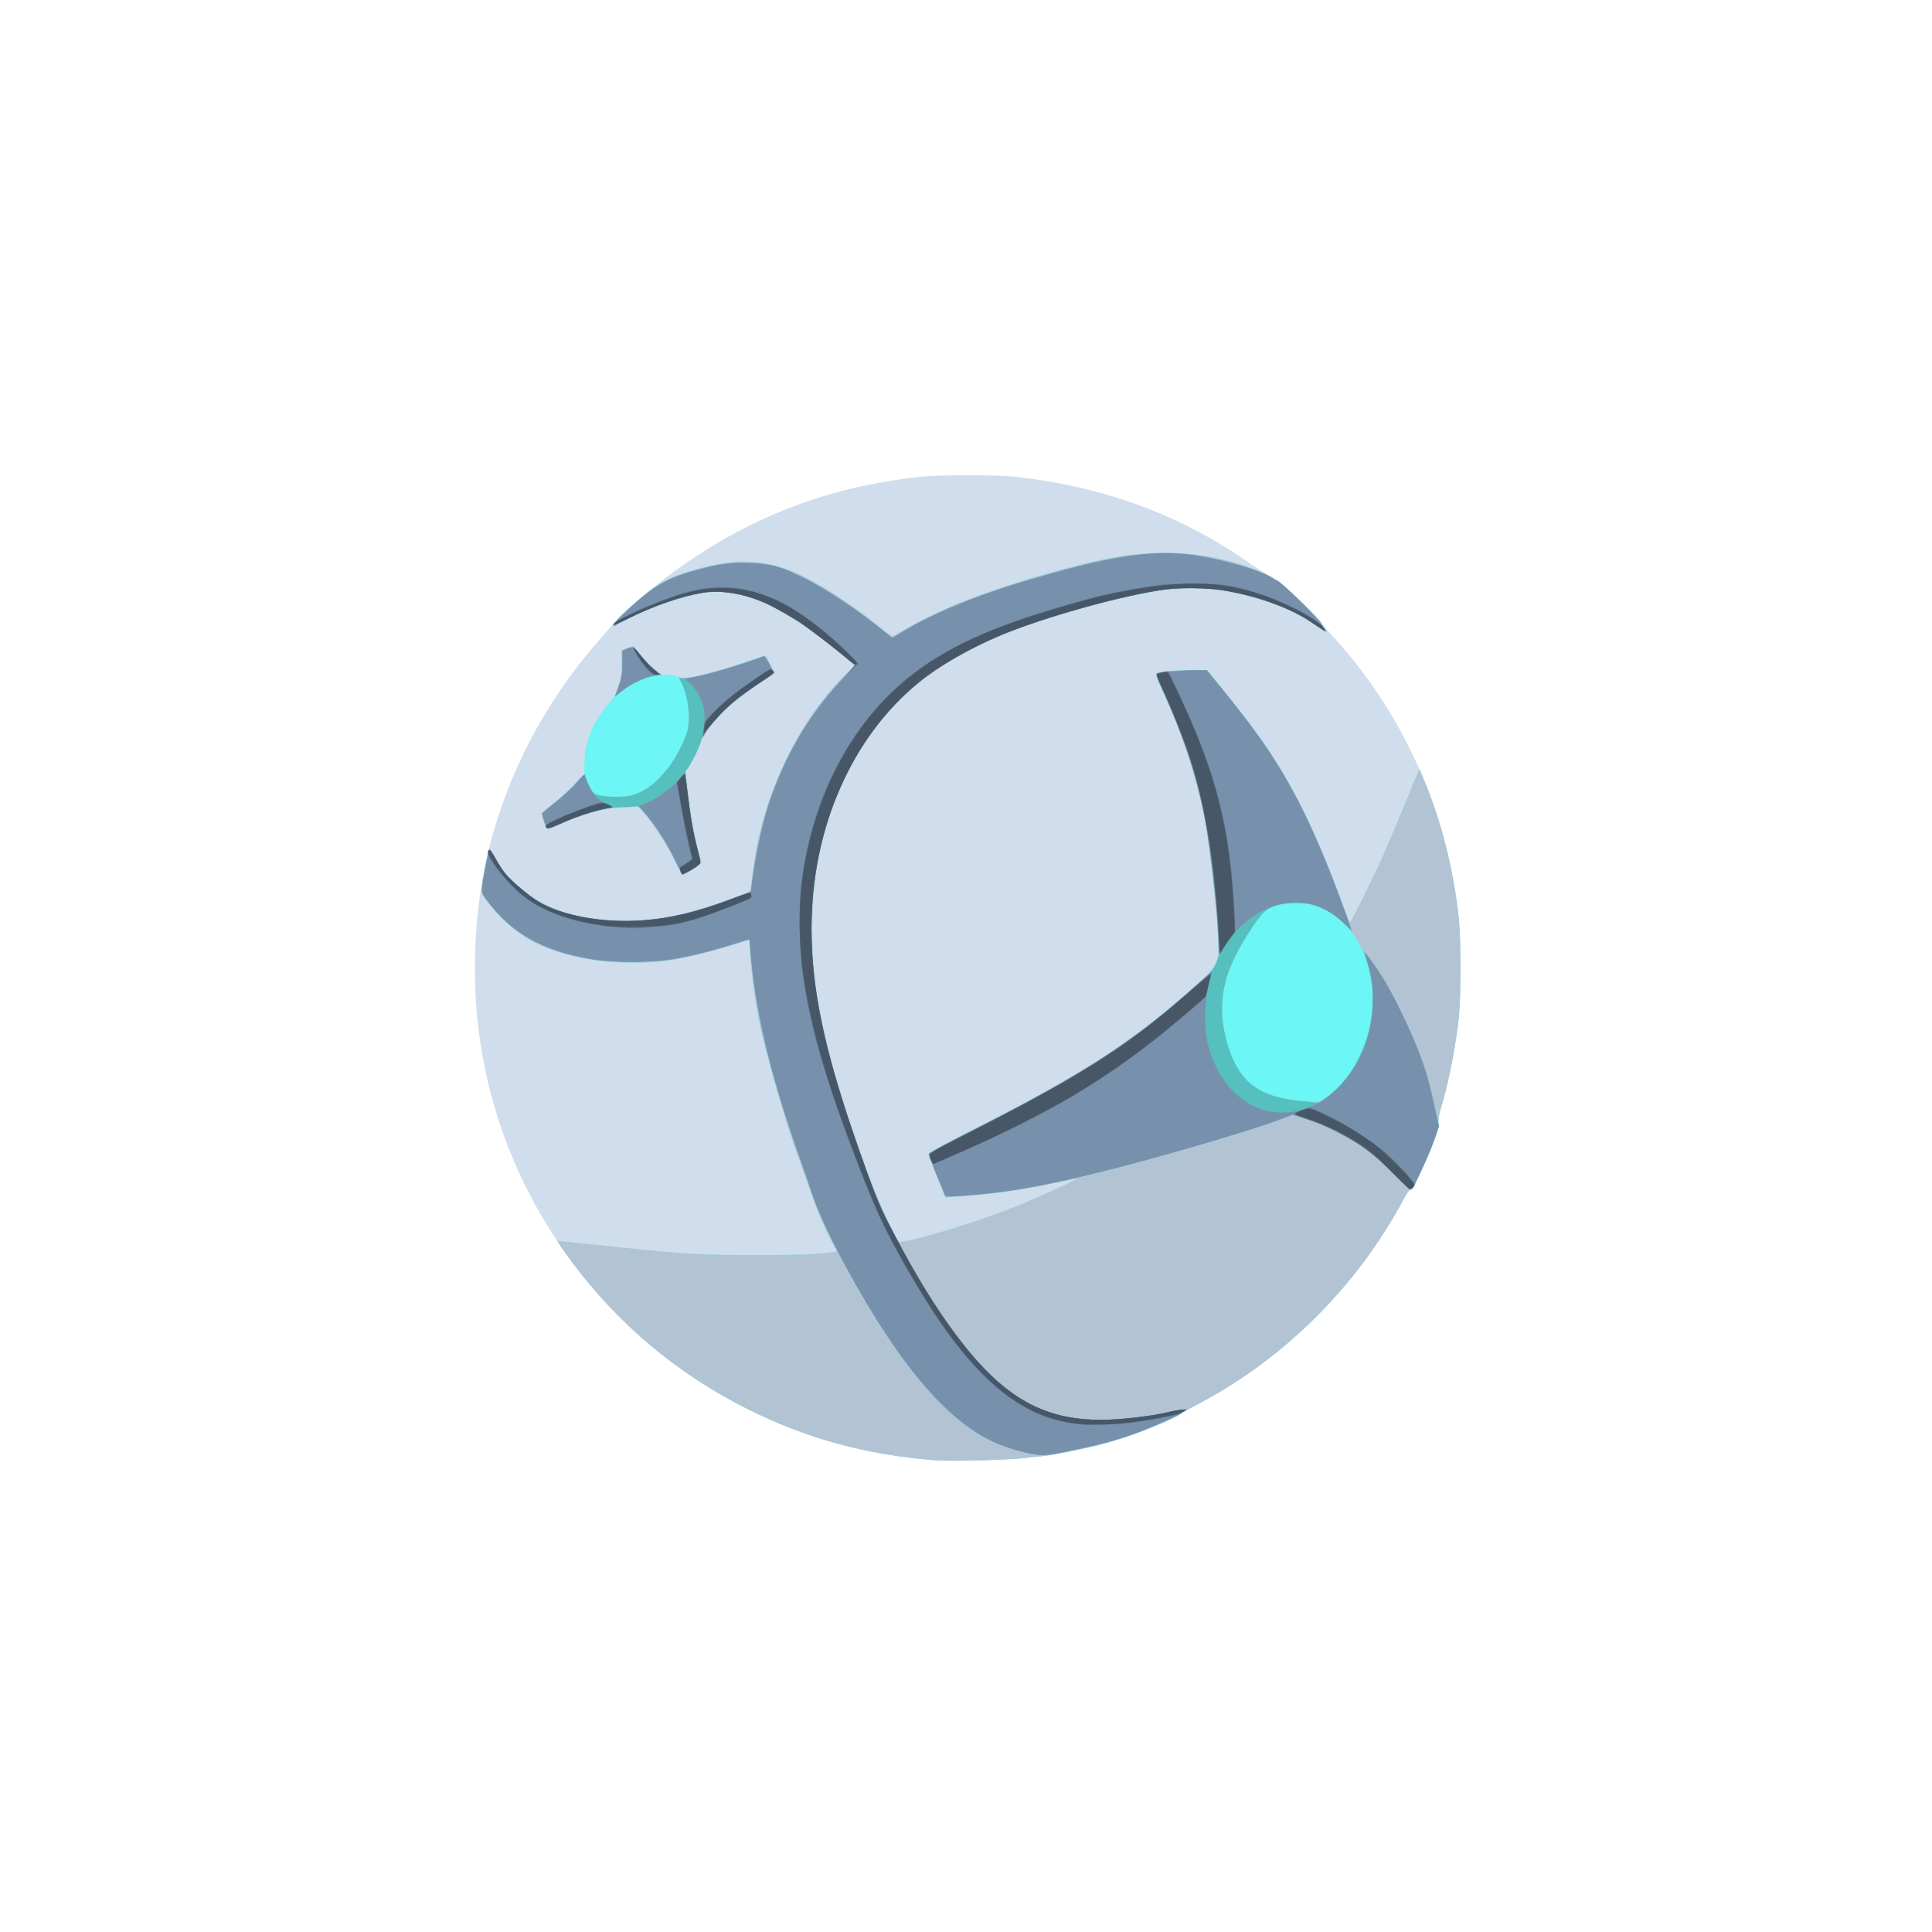 <?xml version="1.0" encoding="UTF-8" standalone="no"?>
<svg
   xmlns:dc="http://purl.org/dc/elements/1.1/"
   xmlns:cc="http://creativecommons.org/ns#"
   xmlns:rdf="http://www.w3.org/1999/02/22-rdf-syntax-ns#"
   xmlns:svg="http://www.w3.org/2000/svg"
   xmlns="http://www.w3.org/2000/svg"
   xmlns:sodipodi="http://sodipodi.sourceforge.net/DTD/sodipodi-0.dtd"
   xmlns:inkscape="http://www.inkscape.org/namespaces/inkscape"
   width="100"
   height="100"
   version="1.1"
   viewBox="0 0 1600 1600"
   id="svg16"
   sodipodi:docname="backlogo.svg"
   inkscape:version="0.92.4 (5da689c313, 2019-01-14)">
  <defs
     id="defs20" />
  <sodipodi:namedview
     pagecolor="#ffffff"
     bordercolor="#666666"
     borderopacity="1"
     objecttolerance="10"
     gridtolerance="10"
     guidetolerance="10"
     inkscape:pageopacity="0"
     inkscape:pageshadow="2"
     inkscape:window-width="1920"
     inkscape:window-height="1057"
     id="namedview18"
     showgrid="false"
     inkscape:zoom="18.88"
     inkscape:cx="49.876932"
     inkscape:cy="45.060738"
     inkscape:window-x="1912"
     inkscape:window-y="-8"
     inkscape:window-maximized="1"
     inkscape:current-layer="svg16" />
  <path
     d="m775.5 1209.384c-57.993-4.389-108.367-18.202-158-43.326-63.698-32.244-116.774-79.326-156.198-138.558-55.411-83.252-77.671-181.33-64.228-283 5.383-40.715 17.25-80.043 35.99-119.281 16.462-34.468 39.418-68.704 65.783-98.11 4.256-4.747 8.845-10.139 10.196-11.98 3.322-4.529 23.868-22.491 39.038-34.129 65.168-49.995 132.847-77.252 213.918-86.155 15.106-1.659 64.133-1.669 79-0.016 70.107 7.794 131.23 29.584 186.5 66.484 6.6 4.406 13.125 8.835 14.5 9.84 2.599 1.901 9.092 5.547 14.825 8.325 3.389 1.642 37.175 34.085 37.175 35.697 0 0.487 4.736 6.118 10.524 12.514 57.55 63.595 92.821 141.847 103.133 228.81 2.497 21.058 2.484 70.032-0.024 90.5-3.021 24.661-8.48 51.306-14.815 72.322-1.275 4.229-1.842 8.146-1.491 10.307 0.755 4.655-4.371 19.326-13.583 38.871-7.738 16.417-8.52 17.743-10.144 17.198-0.605-0.203-3.439 4.034-6.299 9.415-8.097 15.239-20.128 34.074-31.547 49.387-37.172 49.853-81.982 88.397-137.755 118.496-7.425 4.007-14.175 7.862-15 8.566-2.49 2.126-27.96 13.07-40.628 17.457-25.356 8.78-57.759 15.648-87.372 18.517-16.251 1.575-61.934 2.723-73.5 1.848z"
     style="fill:#cfddec"
     id="path2" />
  <path
     d="m775.5 1209.39c-58.333-4.481-108.349-18.198-158-43.332-56.791-28.748-104.739-68.925-142.871-119.717-5.021-6.688-9.982-13.618-11.025-15.402l-1.896-3.243 5.896 0.579c3.243 0.318 20.971 2.171 39.396 4.116 58.173 6.142 73.379 7.049 118.5 7.067 26.526 0.011 45.584-0.443 53.983-1.287 7.141-0.717 13.144-1.465 13.341-1.662 0.197-0.197-1.232-3.204-3.175-6.683-6.112-10.944-13.64-28.712-19.624-46.325-3.177-9.35-6.981-20.15-8.453-24-10.345-27.051-28.117-88.943-33.453-116.5-3.719-19.206-7.116-47.771-7.118-59.857-6.1e-4 -3.874-0.347-5.225-1.251-4.879-13.473 5.151-45.035 13.674-59.75 16.135-29.644 4.959-63.188 3.515-90.5-3.896-27.961-7.587-46.109-19.358-63.985-41.503-8.205-10.164-7.967-8.674-4.427-27.714 1.716-9.232 3.461-17.405 3.876-18.162 0.517-0.942 2.111 1.111 5.047 6.5 6.496 11.923 10.553 16.848 21.416 25.996 19.482 16.408 40.177 23.893 72.572 26.249 34.122 2.482 64.497-3.177 108.5-20.212 8.681-3.361 9.01-3.602 9.27-6.821 0.148-1.835 1.213-10.086 2.366-18.336 8.571-61.328 39.187-123.581 78.995-160.625l4.969-4.624-10.8-8.944c-49.052-40.625-82.108-55.582-113.583-51.393-8.902 1.185-26.966 6.127-39.182 10.72-9.217 3.466-31.55 14.119-33.79 16.119-0.966 0.862-2.022 1.301-2.347 0.976-1.364-1.364 3.69-7.289 14.039-16.458 21.207-18.787 29.237-23.51 50.683-29.813 43.457-12.771 69.842-9.353 109.138 14.14 11.667 6.975 31.563 20.744 40.242 27.85 2.75 2.251 7.626 6.081 10.835 8.51 5.364 4.06 6.01 4.303 8 3.015 9.513-6.158 33.031-18.195 47.918-24.526 29.053-12.356 81.231-28.608 118.747-36.985 46.707-10.43 87.502-8.657 126.972 5.518 17.779 6.385 25.103 11.25 42.708 28.367 8.398 8.166 15.868 16.041 16.6 17.5 0.732 1.459 2.205 3.986 3.275 5.615 2.254 3.433 2.292 3.451-8.967-4.215-19.742-13.441-47.503-23.666-77.088-28.392-10.374-1.657-39.753-1.644-50 0.023-38.566 6.274-95.533 22.265-130.934 36.754-60.654 24.824-101.004 60.317-127.336 112.009-21.152 41.522-30.536 81.604-30.638 130.861-0.063 30.496 2.326 51.685 9.53 84.5 10.598 48.281 38.64 130.49 55.905 163.893 6.19 11.975 6.217 12.009 9.341 11.437 21.01-3.847 64.462-17.303 93.133-28.84 18.124-7.293 51.733-22.59 51.076-23.247-0.194-0.194-7.728 1.232-16.741 3.171-28.468 6.122-53.538 9.672-80.558 11.406l-11.224 0.72-7.035-17.02c-3.869-9.361-7.031-17.8-7.026-18.754 6e-3 -1.273 8.979-6.245 33.758-18.705 94.761-47.651 136.309-74.75 193.157-125.984 10.594-9.548 13.1-14.503 13.079-25.855-0.04-21.041-6.788-84.183-11.565-108.221-7.274-36.604-18.884-71.359-36.173-108.283-2.768-5.913-4.218-10.143-3.664-10.692 1.713-1.698 13.873-3.009 27.975-3.017l14.058-8e-3 10.027 12.25c31.351 38.302 45.171 58.104 61.717 88.428 12.947 23.729 29.536 62.062 42.224 97.572 2.113 5.912 4.108 10.75 4.433 10.75 0.875 0 18.836-36.2 26.544-53.5 6.433-14.437 20.536-48.047 27.397-65.289 1.814-4.559 3.428-8.159 3.587-7.999 0.159 0.159 2.316 5.239 4.793 11.289 13.39 32.699 22.801 69.906 27.318 107.999 2.497 21.058 2.484 70.032-0.024 90.5-3.019 24.64-8.48 51.305-14.802 72.279-1.181 3.918-1.852 8.349-1.591 10.5 0.538 4.428-3.463 16.163-11.749 34.456-7.947 17.546-10.014 21.295-11.594 21.04-0.854-0.138-3.296 3.44-6.272 9.19-6.896 13.323-20.604 34.976-31.042 49.036-37.423 50.405-85.978 92.101-139.583 119.865-7.425 3.846-13.725 7.301-14 7.679-2.61 3.588-40.918 18.551-62.657 24.473-12.111 3.3-45.85 10.228-50.343 10.339-1.925 0.047-9.575 0.805-17 1.684-12.802 1.515-59.971 2.736-71.5 1.85zm-216.866-497.098c-10.194-20.304-28.163-45.429-31.748-44.39-0.762 0.221-5.886 0.514-11.386 0.651-15.176 0.378-36.672 6.448-54.243 15.318-3.385 1.709-6.829 2.847-7.654 2.531-0.825-0.317-2.264-2.899-3.197-5.738s-1.886-5.676-2.116-6.304c-0.231-0.627 3.917-4.414 9.216-8.415 5.3-4.001 13.429-11.339 18.065-16.308l8.429-9.033v-8.488c0-17.581 7.228-35.142 20.573-49.985 3.35-3.726 5.101-7.029 7.459-14.064 2.728-8.142 3.058-10.361 2.888-19.381l-0.193-10.186 9.508-3.552 3.133 3.684c14.048 16.52 18.924 20.367 25.815 20.367 2.685 0 6.398 0.633 8.251 1.408 5.648 2.36 22.834-1.136 49.826-10.135 12.518-4.173 22.868-7.404 23-7.18 0.132 0.224 1.846 3.557 3.807 7.407l3.567 7-15.567 10.476c-8.923 6.005-19.13 13.893-23.916 18.484-9.35 8.967-18.15 19.549-18.15 21.825 0 0.826-0.59 1.728-1.311 2.004-0.721 0.277-1.897 2.462-2.614 4.857-1.502 5.019-6.14 14.483-9.832 20.061l-2.543 3.843 1.749 15.225c2.245 19.54 5.819 39.811 9.031 51.225l2.533 9-2.954 2.5c-1.625 1.375-5.215 3.756-7.979 5.292l-5.025 2.792z"
     style="fill:#6cf6f5"
     id="path4" />
  <path
     style="fill:#b2c3d4;stroke-width:0.062"
     d="M 59.893 28.617 C 58.887 28.646 57.845 28.785 56.75 29.029 C 54.405 29.553 51.144 30.568 49.328 31.34 C 48.398 31.736 46.929 32.488 46.334 32.873 C 46.21 32.954 46.169 32.939 45.834 32.686 C 45.633 32.534 45.328 32.293 45.156 32.152 C 44.614 31.708 43.37 30.848 42.641 30.412 C 40.185 28.944 38.536 28.731 35.82 29.529 C 34.48 29.923 33.978 30.218 32.652 31.393 C 32.005 31.966 31.69 32.335 31.775 32.42 C 31.796 32.44 31.862 32.413 31.922 32.359 C 32.062 32.234 33.457 31.568 34.033 31.352 C 34.797 31.064 35.926 30.756 36.482 30.682 C 38.45 30.42 40.516 31.355 43.582 33.895 L 44.256 34.453 L 43.945 34.742 C 41.457 37.057 39.544 40.948 39.008 44.781 C 38.936 45.297 38.871 45.813 38.861 45.928 C 38.845 46.129 38.824 46.143 38.281 46.354 C 35.531 47.418 33.633 47.772 31.5 47.617 C 29.475 47.47 28.182 47.002 26.965 45.977 C 26.286 45.405 26.031 45.097 25.625 44.352 C 25.441 44.015 25.343 43.886 25.311 43.945 C 25.285 43.993 25.176 44.503 25.068 45.08 C 24.847 46.27 24.831 46.177 25.344 46.812 C 26.461 48.197 27.596 48.932 29.344 49.406 C 31.051 49.869 33.147 49.96 35 49.65 C 35.92 49.497 37.892 48.963 38.734 48.641 C 38.791 48.619 38.812 48.705 38.812 48.947 C 38.813 49.703 39.025 51.487 39.258 52.688 C 39.591 54.41 40.701 58.278 41.348 59.969 C 41.44 60.209 41.678 60.884 41.877 61.469 C 42.251 62.57 42.721 63.679 43.104 64.363 C 43.225 64.581 43.313 64.769 43.301 64.781 C 43.288 64.794 42.913 64.84 42.467 64.885 C 41.942 64.937 40.752 64.967 39.094 64.967 C 36.274 64.966 35.323 64.907 31.688 64.523 C 30.536 64.402 29.427 64.287 29.225 64.268 L 28.857 64.23 L 28.975 64.434 C 29.04 64.545 29.35 64.979 29.664 65.396 C 32.047 68.571 35.044 71.082 38.594 72.879 C 41.697 74.45 44.823 75.306 48.469 75.586 C 49.189 75.641 52.137 75.565 52.938 75.471 C 53.402 75.416 53.88 75.368 54 75.365 C 54.281 75.358 56.39 74.927 57.146 74.721 C 58.505 74.351 60.899 73.414 61.062 73.189 C 61.08 73.166 61.473 72.951 61.938 72.711 C 65.288 70.976 68.323 68.369 70.662 65.219 C 71.315 64.34 72.171 62.987 72.602 62.154 C 72.788 61.795 72.941 61.571 72.994 61.58 C 73.093 61.596 73.222 61.36 73.719 60.264 C 74.237 59.12 74.487 58.388 74.453 58.111 C 74.437 57.977 74.479 57.7 74.553 57.455 C 74.948 56.144 75.288 54.478 75.477 52.938 C 75.633 51.658 75.635 48.597 75.479 47.281 C 75.196 44.9 74.608 42.575 73.771 40.531 C 73.617 40.153 73.481 39.836 73.471 39.826 C 73.461 39.816 73.361 40.041 73.248 40.326 C 72.819 41.404 71.937 43.504 71.535 44.406 C 71.053 45.487 69.932 47.75 69.877 47.75 C 69.857 47.75 69.732 47.448 69.6 47.078 C 68.807 44.859 67.77 42.464 66.961 40.98 C 65.927 39.085 65.063 37.847 63.104 35.453 L 62.477 34.688 L 61.598 34.688 C 60.716 34.688 59.957 34.771 59.85 34.877 C 59.815 34.911 59.905 35.175 60.078 35.545 C 61.159 37.853 61.883 40.025 62.338 42.312 C 62.636 43.815 63.06 47.761 63.062 49.076 C 63.064 49.786 62.906 50.095 62.244 50.691 C 58.691 53.894 56.094 55.588 50.172 58.566 C 48.623 59.345 48.063 59.657 48.062 59.736 C 48.062 59.796 48.26 60.323 48.502 60.908 L 48.941 61.971 L 49.643 61.926 C 51.331 61.817 52.898 61.596 54.678 61.213 C 55.241 61.092 55.711 61.003 55.723 61.016 C 55.764 61.057 53.664 62.013 52.531 62.469 C 50.739 63.19 48.024 64.031 46.711 64.271 C 46.516 64.307 46.514 64.305 46.127 63.557 C 45.048 61.469 43.295 56.33 42.633 53.312 C 42.183 51.262 42.033 49.937 42.037 48.031 C 42.043 44.953 42.629 42.447 43.951 39.852 C 45.597 36.621 48.119 34.403 51.91 32.852 C 54.123 31.946 57.683 30.947 60.094 30.555 C 60.734 30.45 62.57 30.449 63.219 30.553 C 65.068 30.848 66.803 31.488 68.037 32.328 C 68.741 32.807 68.739 32.806 68.598 32.592 C 68.531 32.49 68.438 32.331 68.393 32.24 C 68.347 32.149 67.88 31.657 67.355 31.146 C 66.255 30.077 65.797 29.772 64.686 29.373 C 63.144 28.819 61.569 28.568 59.893 28.617 z M 32.764 33.434 L 32.17 33.656 L 32.182 34.283 C 32.193 34.886 32.104 35.334 31.842 35.963 C 31.81 36.039 31.944 35.966 32.217 35.76 C 32.825 35.299 33.676 34.938 34.148 34.938 C 34.24 34.938 34.209 34.894 34.025 34.76 C 33.797 34.593 33.419 34.203 32.961 33.664 L 32.764 33.434 z M 39.641 33.943 C 39.632 33.929 38.985 34.132 38.203 34.393 C 36.842 34.846 35.438 35.17 35.209 35.082 C 35.152 35.06 35.174 35.149 35.275 35.352 C 35.627 36.055 35.758 37.19 35.566 37.875 C 35.425 38.383 34.957 39.273 34.58 39.75 C 33.918 40.589 33.326 41.02 32.617 41.184 C 32.253 41.267 31.352 41.257 31 41.166 C 30.755 41.102 30.697 41.053 30.549 40.781 C 30.455 40.609 30.36 40.377 30.338 40.266 C 30.316 40.154 30.283 40.062 30.264 40.062 C 30.244 40.062 29.994 40.312 29.711 40.615 C 29.428 40.919 28.925 41.371 28.594 41.621 C 28.263 41.871 28.003 42.107 28.018 42.146 C 28.032 42.186 28.092 42.364 28.15 42.541 C 28.209 42.718 28.298 42.881 28.35 42.9 C 28.401 42.92 28.617 42.849 28.828 42.742 C 29.926 42.188 31.27 41.809 32.219 41.785 C 32.562 41.777 32.882 41.758 32.93 41.744 C 33.154 41.679 34.277 43.249 34.914 44.518 L 35.316 45.318 L 35.631 45.143 C 35.804 45.047 36.027 44.898 36.129 44.812 L 36.312 44.656 L 36.154 44.094 C 35.954 43.38 35.73 42.114 35.59 40.893 L 35.48 39.941 L 35.641 39.701 C 35.871 39.353 36.16 38.761 36.254 38.447 C 36.299 38.298 36.373 38.16 36.418 38.143 C 36.463 38.125 36.5 38.069 36.5 38.018 C 36.5 37.875 37.05 37.215 37.635 36.654 C 37.934 36.367 38.571 35.873 39.129 35.498 L 40.102 34.844 L 39.879 34.406 C 39.756 34.166 39.649 33.957 39.641 33.943 z M 66.982 46.754 C 67.319 46.748 67.66 46.767 67.875 46.816 C 68.81 47.029 69.859 47.89 70.354 48.846 C 71.268 50.613 71.289 52.743 70.408 54.605 C 69.962 55.55 69.416 56.233 68.664 56.791 C 68.262 57.09 68.276 57.087 67.295 56.992 C 66.227 56.889 65.332 56.585 64.77 56.133 C 64.08 55.579 63.576 54.551 63.346 53.227 C 63.048 51.515 63.441 50.085 64.75 48.104 C 65.343 47.205 65.553 47.015 66.121 46.85 C 66.315 46.793 66.646 46.76 66.982 46.754 z "
     transform="scale(16)"
     id="path6" />
  <path
     style="fill:#56c0bf;stroke-width:0.062"
     d="M 60.66 28.637 C 58.843 28.579 56.743 28.983 53.156 30.045 C 50.574 30.81 48.192 31.789 46.76 32.678 C 46.474 32.855 46.216 33 46.188 33 C 46.159 33 46.015 32.897 45.865 32.771 C 44.603 31.713 42.808 30.507 41.594 29.902 C 40.44 29.328 39.926 29.186 38.85 29.141 C 37.886 29.1 37.273 29.178 36.156 29.477 C 34.572 29.901 33.913 30.27 32.59 31.479 C 31.976 32.039 31.611 32.446 31.791 32.367 C 31.82 32.354 32.167 32.183 32.562 31.988 C 33.858 31.35 35.272 30.861 36.34 30.682 C 37.305 30.519 38.513 30.72 39.656 31.232 C 40.152 31.455 41.204 32.06 41.625 32.365 C 42.311 32.863 43.164 33.52 43.656 33.93 C 43.966 34.187 44.229 34.406 44.242 34.416 C 44.255 34.426 44.047 34.666 43.779 34.951 C 42.005 36.837 40.9 38.621 39.969 41.098 C 39.534 42.255 39.114 44.122 38.904 45.844 L 38.867 46.156 L 38.072 46.457 C 36.103 47.2 34.811 47.52 33.303 47.639 C 31.262 47.799 29.099 47.41 27.848 46.656 C 27.389 46.38 26.522 45.655 26.188 45.266 C 26.047 45.103 25.813 44.749 25.666 44.479 C 25.519 44.208 25.372 43.992 25.34 43.998 C 25.284 44.009 25.04 45.239 24.961 45.906 C 24.926 46.203 24.939 46.238 25.201 46.594 C 26.45 48.286 28.032 49.186 30.539 49.633 C 31.705 49.841 33.734 49.841 34.906 49.633 C 35.868 49.462 36.859 49.214 37.947 48.873 C 38.382 48.737 38.752 48.625 38.77 48.625 C 38.787 48.625 38.82 48.871 38.842 49.172 C 39.061 52.188 39.847 55.535 41.32 59.719 C 41.599 60.509 41.95 61.522 42.102 61.969 C 42.521 63.208 43.564 65.283 44.865 67.469 C 47.283 71.53 49.52 73.897 51.781 74.783 C 52.436 75.04 53.236 75.251 53.746 75.305 C 54.086 75.34 54.347 75.309 55.281 75.117 C 57.554 74.651 58.675 74.298 60.469 73.484 C 60.778 73.344 61.045 73.209 61.062 73.186 C 61.08 73.162 61.178 73.098 61.281 73.043 L 61.469 72.943 L 61.156 72.971 C 60.984 72.986 60.675 73.04 60.469 73.092 C 59.756 73.269 58.34 73.449 57.375 73.482 C 54.106 73.596 51.96 72.404 49.486 69.1 C 48.451 67.717 47.45 66.095 46.359 64.031 C 45.553 62.507 45.122 61.458 44.205 58.781 C 42.628 54.177 41.998 51.113 42 48.062 C 42.003 42.886 44.055 38.184 47.562 35.311 C 48.568 34.487 50.198 33.549 51.781 32.885 C 54.065 31.927 58.277 30.759 60.373 30.502 C 61.145 30.407 62.418 30.422 63.18 30.535 C 64.875 30.787 66.694 31.417 67.746 32.117 C 67.933 32.241 68.158 32.392 68.246 32.451 C 68.334 32.51 68.461 32.592 68.529 32.633 C 68.649 32.705 68.651 32.703 68.545 32.557 C 68.485 32.474 68.417 32.364 68.395 32.312 C 68.278 32.049 66.263 30.069 66.107 30.064 C 66.081 30.064 65.954 29.992 65.824 29.906 C 65.155 29.463 62.926 28.847 61.424 28.689 C 61.172 28.663 60.92 28.645 60.66 28.637 z M 32.742 33.504 C 32.686 33.502 32.545 33.539 32.43 33.588 L 32.219 33.678 L 32.213 34.354 C 32.208 34.941 32.183 35.099 32.021 35.541 L 31.834 36.049 L 32.238 35.744 C 32.733 35.369 33.184 35.151 33.752 35.012 L 34.186 34.906 L 33.852 34.646 C 33.668 34.504 33.365 34.19 33.18 33.947 C 32.994 33.705 32.798 33.506 32.742 33.504 z M 39.502 33.975 C 39.45 33.997 38.886 34.192 38.25 34.41 C 37.06 34.818 35.598 35.161 35.301 35.102 L 35.133 35.066 L 35.279 35.361 C 35.626 36.056 35.756 37.194 35.566 37.875 C 35.425 38.383 34.957 39.273 34.58 39.75 C 33.918 40.589 33.326 41.02 32.617 41.184 C 32.253 41.267 31.352 41.257 31 41.166 C 30.755 41.102 30.697 41.053 30.549 40.781 C 30.455 40.609 30.36 40.377 30.338 40.264 C 30.316 40.15 30.277 40.066 30.252 40.076 C 30.227 40.086 30.033 40.294 29.824 40.537 C 29.615 40.78 29.134 41.225 28.754 41.527 C 28.374 41.83 28.062 42.088 28.062 42.102 C 28.062 42.115 28.109 42.294 28.166 42.5 C 28.287 42.933 28.345 42.955 28.799 42.727 C 29.903 42.172 31.235 41.8 32.188 41.781 C 32.548 41.774 32.89 41.749 32.945 41.725 C 33.021 41.692 33.164 41.826 33.518 42.262 C 34.109 42.99 34.567 43.722 34.969 44.578 C 35.141 44.944 35.307 45.244 35.34 45.246 C 35.372 45.248 35.59 45.137 35.824 44.998 C 36.11 44.828 36.25 44.706 36.25 44.627 C 36.25 44.562 36.18 44.246 36.094 43.926 C 35.895 43.188 35.719 42.175 35.574 40.932 L 35.461 39.957 L 35.609 39.744 C 35.829 39.43 36.162 38.758 36.256 38.438 C 36.301 38.283 36.352 38.142 36.371 38.125 C 36.39 38.108 36.448 38.018 36.5 37.926 C 36.702 37.563 37.584 36.616 38.076 36.232 C 38.361 36.01 38.917 35.611 39.312 35.348 C 39.708 35.084 40.03 34.848 40.029 34.824 C 40.028 34.8 39.931 34.59 39.812 34.357 C 39.653 34.043 39.573 33.945 39.502 33.975 z M 61.906 34.691 C 61.174 34.69 59.932 34.793 59.863 34.861 C 59.833 34.891 59.973 35.272 60.178 35.723 C 61.591 38.837 62.261 41.153 62.656 44.281 C 62.9 46.21 62.998 47.215 63.055 48.363 L 63.109 49.447 L 62.945 49.836 C 62.804 50.171 62.689 50.309 62.125 50.816 C 58.671 53.925 56.284 55.481 50.262 58.547 C 49.082 59.148 48.103 59.672 48.088 59.713 C 48.072 59.753 48.232 60.207 48.443 60.721 C 48.655 61.235 48.852 61.722 48.883 61.803 C 48.938 61.948 48.948 61.951 49.58 61.91 C 51.902 61.759 53.752 61.448 56.844 60.691 C 59.79 59.97 64.934 58.464 66.336 57.912 L 66.889 57.693 L 67.398 57.854 C 68.255 58.124 68.81 58.366 69.627 58.82 C 70.673 59.403 71.123 59.75 72.117 60.744 C 72.971 61.597 73.058 61.648 73.191 61.371 C 73.707 60.306 74.048 59.526 74.24 58.979 L 74.479 58.301 L 74.273 57.365 C 73.95 55.895 73.774 55.294 73.373 54.279 C 72.91 53.107 72.081 51.419 71.568 50.6 C 71.217 50.039 70.65 49.25 70.598 49.25 C 70.586 49.25 70.655 49.496 70.752 49.797 C 70.951 50.415 71.062 51.124 71.061 51.738 C 71.054 53.789 70.006 55.922 68.52 56.902 L 68.258 57.074 L 67.49 57.004 C 65.488 56.821 64.535 56.28 63.875 54.949 C 63.526 54.245 63.25 53.083 63.25 52.318 C 63.25 50.912 63.665 49.745 64.75 48.104 C 65.343 47.205 65.553 47.015 66.121 46.85 C 66.508 46.737 67.445 46.718 67.875 46.816 C 68.418 46.94 69.069 47.318 69.539 47.781 L 69.984 48.219 L 69.707 47.438 C 68.905 45.18 68.031 43.097 67.254 41.59 C 66.162 39.474 65.234 38.094 63.312 35.73 L 62.469 34.691 L 61.906 34.691 z "
     transform="scale(16)"
     id="path8" />
  <path
     style="fill:#7791ad;stroke-width:0.062"
     d="M 60.66 28.637 C 58.843 28.579 56.743 28.983 53.156 30.045 C 50.574 30.81 48.192 31.789 46.76 32.678 C 46.474 32.855 46.216 33 46.188 33 C 46.159 33 46.015 32.897 45.865 32.771 C 44.603 31.713 42.808 30.507 41.594 29.902 C 40.44 29.328 39.926 29.186 38.85 29.141 C 37.886 29.1 37.273 29.178 36.156 29.477 C 34.572 29.901 33.913 30.27 32.59 31.479 C 31.976 32.039 31.611 32.446 31.791 32.367 C 31.82 32.354 32.167 32.183 32.562 31.988 C 33.858 31.35 35.272 30.861 36.34 30.682 C 37.305 30.519 38.513 30.72 39.656 31.232 C 40.152 31.455 41.204 32.06 41.625 32.365 C 42.311 32.863 43.164 33.52 43.656 33.93 C 43.966 34.187 44.229 34.406 44.242 34.416 C 44.255 34.426 44.047 34.666 43.779 34.951 C 42.005 36.837 40.9 38.621 39.969 41.098 C 39.534 42.255 39.114 44.122 38.904 45.844 L 38.867 46.156 L 38.072 46.457 C 36.103 47.2 34.811 47.52 33.303 47.639 C 31.262 47.799 29.099 47.41 27.848 46.656 C 27.389 46.38 26.522 45.655 26.188 45.266 C 26.047 45.103 25.813 44.749 25.666 44.479 C 25.519 44.208 25.372 43.992 25.34 43.998 C 25.284 44.009 25.04 45.239 24.961 45.906 C 24.926 46.203 24.939 46.238 25.201 46.594 C 26.45 48.286 28.032 49.186 30.539 49.633 C 31.705 49.841 33.734 49.841 34.906 49.633 C 35.868 49.462 36.859 49.214 37.947 48.873 C 38.382 48.737 38.752 48.625 38.77 48.625 C 38.787 48.625 38.82 48.871 38.842 49.172 C 39.061 52.188 39.847 55.535 41.32 59.719 C 41.599 60.509 41.95 61.522 42.102 61.969 C 42.521 63.208 43.564 65.283 44.865 67.469 C 47.283 71.53 49.52 73.897 51.781 74.783 C 52.436 75.04 53.236 75.251 53.746 75.305 C 54.086 75.34 54.347 75.309 55.281 75.117 C 57.554 74.651 58.675 74.298 60.469 73.484 C 60.778 73.344 61.045 73.209 61.062 73.186 C 61.08 73.162 61.178 73.098 61.281 73.043 L 61.469 72.943 L 61.156 72.971 C 60.984 72.986 60.675 73.04 60.469 73.092 C 59.756 73.269 58.34 73.449 57.375 73.482 C 54.106 73.596 51.96 72.404 49.486 69.1 C 48.451 67.717 47.45 66.095 46.359 64.031 C 45.553 62.507 45.122 61.458 44.205 58.781 C 42.628 54.177 41.998 51.113 42 48.062 C 42.003 42.886 44.055 38.184 47.562 35.311 C 48.568 34.487 50.198 33.549 51.781 32.885 C 54.065 31.927 58.277 30.759 60.373 30.502 C 61.145 30.407 62.418 30.422 63.18 30.535 C 64.875 30.787 66.694 31.417 67.746 32.117 C 67.933 32.241 68.158 32.392 68.246 32.451 C 68.334 32.51 68.461 32.592 68.529 32.633 C 68.649 32.705 68.651 32.703 68.545 32.557 C 68.485 32.474 68.417 32.364 68.395 32.312 C 68.278 32.049 66.263 30.069 66.107 30.064 C 66.081 30.064 65.954 29.992 65.824 29.906 C 65.155 29.463 62.926 28.847 61.424 28.689 C 61.172 28.663 60.92 28.645 60.66 28.637 z M 32.742 33.504 C 32.686 33.502 32.545 33.539 32.43 33.588 L 32.219 33.678 L 32.213 34.354 C 32.208 34.941 32.182 35.098 32.021 35.537 L 31.838 36.045 L 32.184 35.762 C 32.618 35.408 33.43 35.016 33.859 34.953 L 34.188 34.906 L 33.852 34.648 C 33.667 34.506 33.365 34.19 33.18 33.947 C 32.994 33.705 32.798 33.506 32.742 33.504 z M 39.502 33.975 C 38.566 34.367 35.908 35.125 35.471 35.125 C 35.446 35.125 35.566 35.254 35.74 35.41 C 36.303 35.916 36.565 36.738 36.439 37.605 C 36.406 37.84 36.378 38.06 36.377 38.094 C 36.376 38.128 36.424 38.063 36.484 37.953 C 36.693 37.572 37.561 36.634 38.076 36.232 C 38.361 36.01 38.917 35.611 39.312 35.348 C 39.708 35.084 40.03 34.848 40.029 34.824 C 40.028 34.8 39.931 34.59 39.812 34.357 C 39.653 34.043 39.573 33.945 39.502 33.975 z M 61.906 34.691 C 61.17 34.69 59.933 34.792 59.863 34.861 C 59.832 34.892 59.92 35.158 60.066 35.475 C 61.228 37.985 61.989 40.298 62.4 42.562 C 62.676 44.078 63.059 47.573 63.062 48.594 C 63.063 48.869 63.081 49.158 63.102 49.236 C 63.135 49.361 63.175 49.324 63.439 48.924 C 63.887 48.245 64.324 47.792 64.895 47.412 C 66.459 46.371 68.163 46.481 69.475 47.705 C 69.729 47.943 69.938 48.122 69.938 48.104 C 69.938 48.04 69.074 45.711 68.764 44.938 C 67.243 41.149 65.973 39.004 63.312 35.73 L 62.469 34.691 L 61.906 34.691 z M 35.467 39.975 L 35.166 40.322 C 34.757 40.796 34.101 41.281 33.543 41.523 L 33.078 41.727 L 33.488 42.223 C 34.06 42.916 34.535 43.672 34.938 44.52 C 35.127 44.918 35.307 45.244 35.34 45.246 C 35.372 45.248 35.59 45.137 35.824 44.998 C 36.1 44.834 36.25 44.704 36.25 44.631 C 36.25 44.569 36.167 44.198 36.066 43.807 C 35.852 42.975 35.72 42.205 35.572 40.91 L 35.467 39.975 z M 30.234 40.141 C 30.189 40.111 30.107 40.199 29.85 40.506 C 29.647 40.747 29.162 41.2 28.771 41.512 C 28.381 41.824 28.062 42.091 28.062 42.104 C 28.062 42.116 28.109 42.294 28.166 42.5 C 28.237 42.756 28.301 42.875 28.369 42.875 C 28.424 42.875 28.782 42.736 29.166 42.564 C 29.852 42.258 30.9 41.92 31.422 41.838 C 31.568 41.815 31.688 41.779 31.688 41.758 C 31.687 41.736 31.567 41.67 31.42 41.609 C 30.887 41.39 30.609 41.049 30.273 40.205 C 30.261 40.173 30.25 40.15 30.234 40.141 z M 70.654 49.326 C 70.645 49.336 70.702 49.542 70.781 49.785 C 71.011 50.489 71.083 51.094 71.047 52.014 C 70.978 53.754 70.352 55.235 69.215 56.344 C 68.682 56.863 68.234 57.143 67.541 57.393 C 66.879 57.631 66.013 57.653 65.375 57.447 C 64.019 57.01 63.022 55.85 62.549 54.156 C 62.29 53.229 62.337 51.656 62.654 50.609 C 62.704 50.446 62.729 50.312 62.711 50.312 C 62.693 50.312 62.407 50.558 62.074 50.859 C 58.748 53.872 56.252 55.497 50.262 58.547 C 49.082 59.148 48.103 59.672 48.088 59.713 C 48.072 59.753 48.232 60.207 48.443 60.721 C 48.655 61.235 48.852 61.722 48.883 61.803 C 48.938 61.948 48.948 61.951 49.58 61.91 C 51.902 61.759 53.752 61.448 56.844 60.691 C 59.79 59.97 64.934 58.464 66.336 57.912 L 66.889 57.693 L 67.398 57.854 C 68.255 58.124 68.81 58.366 69.627 58.82 C 70.673 59.403 71.123 59.75 72.117 60.744 C 72.971 61.597 73.058 61.648 73.191 61.371 C 73.707 60.306 74.048 59.526 74.24 58.979 L 74.479 58.301 L 74.273 57.365 C 73.95 55.896 73.773 55.295 73.373 54.283 C 72.927 53.154 72.129 51.511 71.646 50.727 C 71.287 50.143 70.686 49.294 70.654 49.326 z "
     transform="scale(16)"
     id="path10" />
  <path
     style="fill:#60758b;stroke-width:0.062"
     d="M 61.719 30.223 C 60.445 30.223 60.092 30.244 59.375 30.365 C 57.901 30.615 57.168 30.758 56.75 30.877 C 56.527 30.941 55.922 31.111 55.406 31.254 C 50.628 32.581 47.833 34.028 45.703 36.279 C 43.371 38.744 41.9 42.061 41.461 45.854 C 41.336 46.93 41.369 49.15 41.527 50.312 C 41.936 53.319 42.897 56.519 44.871 61.463 C 45.602 63.294 46.269 64.598 47.615 66.826 C 50.127 70.984 52.594 73.199 55.191 73.623 C 55.447 73.665 55.698 73.707 55.75 73.717 C 56.044 73.774 57.832 73.737 58.455 73.66 C 59.474 73.534 60.997 73.256 61.084 73.182 C 61.124 73.148 61.212 73.081 61.281 73.033 C 61.395 72.954 61.381 72.948 61.125 72.973 C 60.97 72.987 60.675 73.04 60.469 73.092 C 59.756 73.269 58.34 73.449 57.375 73.482 C 54.106 73.596 51.96 72.404 49.486 69.1 C 48.439 67.7 47.444 66.086 46.326 63.969 C 45.634 62.657 45.476 62.3 44.871 60.656 C 42.835 55.129 41.998 51.46 42 48.062 C 42.003 42.886 44.055 38.184 47.562 35.311 C 48.568 34.487 50.198 33.549 51.781 32.885 C 54.065 31.927 58.277 30.759 60.373 30.502 C 61.145 30.407 62.418 30.422 63.18 30.535 C 64.875 30.787 66.694 31.417 67.746 32.117 C 67.933 32.241 68.158 32.392 68.246 32.451 C 68.611 32.695 68.64 32.706 68.568 32.582 C 68.435 32.351 68.334 32.26 67.898 31.979 C 66.832 31.289 65.306 30.677 63.875 30.365 C 63.293 30.238 63.049 30.223 61.719 30.223 z M 37.275 30.395 C 36.679 30.406 36.067 30.505 35.412 30.689 C 33.971 31.094 31.593 32.177 31.766 32.35 C 31.776 32.36 32.119 32.204 32.527 32.002 C 33.837 31.355 35.282 30.855 36.334 30.686 C 37.339 30.523 38.501 30.714 39.656 31.232 C 40.152 31.455 41.204 32.06 41.625 32.365 C 42.311 32.863 43.164 33.52 43.656 33.93 C 43.966 34.187 44.231 34.409 44.246 34.42 C 44.261 34.431 44.176 34.543 44.059 34.672 C 43.893 34.852 43.911 34.843 44.141 34.627 L 44.439 34.348 L 43.984 33.885 C 42.833 32.711 41.302 31.559 40.244 31.07 C 39.218 30.596 38.27 30.375 37.275 30.395 z M 32.793 33.502 C 32.684 33.497 33.168 34.284 33.469 34.602 C 33.735 34.884 33.82 34.937 34.002 34.936 L 34.219 34.934 L 34.031 34.795 C 33.675 34.532 33.405 34.26 33.125 33.883 C 32.97 33.675 32.821 33.503 32.793 33.502 z M 39.92 34.627 C 39.843 34.599 39.694 34.701 39.135 35.09 C 38.717 35.38 38.199 35.754 37.984 35.918 C 37.417 36.353 36.501 37.249 36.471 37.4 C 36.456 37.472 36.427 37.672 36.406 37.844 L 36.367 38.156 L 36.48 37.955 C 36.7 37.564 37.565 36.63 38.076 36.232 C 38.361 36.011 38.903 35.624 39.281 35.373 C 40.139 34.804 40.095 34.847 39.986 34.691 C 39.964 34.659 39.946 34.636 39.92 34.627 z M 60.479 34.742 L 60.223 34.785 C 59.78 34.858 59.781 34.846 60.178 35.695 C 60.551 36.494 61.165 38.003 61.459 38.852 C 62.325 41.346 62.828 44.384 63.1 48.766 L 63.137 49.377 L 63.389 48.984 C 63.527 48.769 63.711 48.51 63.797 48.408 C 63.951 48.224 63.952 48.217 63.91 47.346 C 63.696 42.88 62.988 40.079 61.016 35.887 L 60.479 34.742 z M 35.43 40.062 C 35.404 40.062 35.304 40.161 35.205 40.281 L 35.023 40.5 L 35.26 41.828 C 35.389 42.559 35.565 43.444 35.652 43.795 C 35.74 44.146 35.812 44.446 35.812 44.461 C 35.812 44.476 35.672 44.577 35.5 44.688 C 35.328 44.798 35.187 44.906 35.188 44.928 C 35.188 44.95 35.206 45.032 35.227 45.109 C 35.247 45.187 35.295 45.25 35.332 45.25 C 35.369 45.25 35.59 45.137 35.824 44.998 C 36.11 44.828 36.25 44.706 36.25 44.627 C 36.25 44.562 36.18 44.246 36.094 43.926 C 35.893 43.179 35.72 42.194 35.584 41.006 C 35.525 40.487 35.455 40.062 35.43 40.062 z M 31.133 41.543 C 31.025 41.553 30.876 41.6 30.584 41.693 C 30.258 41.798 29.607 42.049 29.137 42.25 C 28.467 42.537 28.277 42.642 28.262 42.744 C 28.231 42.942 28.387 42.912 29.166 42.564 C 29.852 42.258 30.9 41.92 31.422 41.838 C 31.568 41.815 31.688 41.779 31.688 41.758 C 31.687 41.736 31.572 41.67 31.432 41.611 C 31.306 41.558 31.24 41.533 31.133 41.543 z M 25.301 44.018 C 25.283 44.038 25.27 44.08 25.262 44.143 C 25.216 44.501 26.579 46.077 27.426 46.645 C 28.514 47.374 30.066 47.846 31.873 47.996 C 32.732 48.067 32.887 48.068 33.719 48 C 35.29 47.871 36.143 47.627 38.705 46.576 C 38.899 46.497 38.933 46.457 38.9 46.35 C 38.878 46.278 38.851 46.208 38.84 46.195 C 38.829 46.183 38.403 46.329 37.895 46.52 C 35.985 47.233 34.828 47.515 33.324 47.635 C 31.266 47.799 29.106 47.414 27.848 46.656 C 27.389 46.38 26.522 45.655 26.188 45.266 C 26.047 45.103 25.813 44.749 25.666 44.479 C 25.459 44.098 25.354 43.958 25.301 44.018 z M 62.666 50.389 C 62.659 50.379 62.646 50.383 62.627 50.398 C 62.575 50.442 62.238 50.74 61.879 51.059 C 58.545 54.019 56.084 55.609 50.238 58.572 C 49.08 59.159 48.118 59.678 48.1 59.727 C 48.081 59.775 48.113 59.913 48.17 60.033 C 48.227 60.153 48.291 60.25 48.314 60.25 C 48.445 60.25 51.329 58.942 52.719 58.252 C 55.817 56.715 58.203 55.161 60.799 52.988 C 62.525 51.543 62.383 51.707 62.564 50.965 C 62.658 50.58 62.688 50.418 62.666 50.389 z M 67.764 57.352 C 67.683 57.35 67.605 57.377 67.455 57.432 C 66.855 57.651 66.855 57.65 67.623 57.906 C 69.466 58.52 70.926 59.458 72.312 60.922 C 72.639 61.267 72.937 61.553 72.975 61.557 C 73.012 61.56 73.093 61.508 73.154 61.439 C 73.263 61.319 73.259 61.306 73.023 61.018 C 72.577 60.472 71.981 59.87 71.504 59.484 C 70.586 58.743 69.044 57.825 68.082 57.445 C 67.926 57.384 67.844 57.353 67.764 57.352 z "
     transform="scale(16)"
     id="path12" />
  <path
     d="m894 1179.305c-52.266-5.597-92.865-41.977-141.523-126.815-21.588-37.64-29.724-55.663-50.964-112.899-38.957-104.977-47.868-173.4-31.466-241.591 13.589-56.493 42.417-104.474 81.931-136.365 33.391-26.949 73.254-44.492 146.521-64.482 28.576-7.797 58.949-12.843 83-13.791 31.038-1.223 59.459 5.211 89.358 20.229 14.915 7.491 23.196 13.002 26.018 17.314 1.51 2.307 1.494 2.357-0.401 1.216-1.086-0.654-3.132-1.962-4.545-2.906-1.413-0.944-5.013-3.343-8-5.331-16.833-11.204-45.93-21.284-73.059-25.309-12.194-1.809-32.543-2.053-44.898-0.538-33.543 4.113-100.932 22.803-137.474 38.128-25.325 10.621-51.42 25.617-67.5 38.791-56.126 45.981-88.942 121.224-88.988 204.042-0.028 50.175 10.621 100.731 37.285 177 17.608 50.366 17.77 50.759 31.904 77.5 17.933 33.929 33.831 59.736 50.574 82.097 39.583 52.864 73.917 71.934 126.225 70.112 15.447-0.538 38.103-3.388 49.5-6.227 6.194-1.543 14.5-2.649 14.5-1.931 0 2.844-30.608 9.151-55.5 11.437-10.544 0.968-25.093 1.11-32.5 0.317zm257.5-209.789c-10.992-11.088-17.675-16.904-25.012-21.768-12.137-8.046-29.389-16.453-43.308-21.105-5.676-1.897-10.527-3.656-10.78-3.91-0.708-0.708 9.188-4.733 11.636-4.733 2.939 0 24.296 10.362 35.964 17.449 5.225 3.174 13.427 8.683 18.226 12.244 9.742 7.227 32.774 30.561 32.774 33.204 0 1.983-1.932 4.182-3.45 3.927-0.578-0.097-7.8-6.986-16.05-15.308zm-380.009-8.532c-3.006-5.813-3.464-5.471 29.982-22.345 59.001-29.767 99.266-52.728 128.026-73.005 19.148-13.501 31.872-23.682 59.352-47.492 7.893-6.839 14.179-11.806 13.968-11.038s-1.243 5.153-2.292 9.743l-1.909 8.346-10.059 8.713c-37.004 32.051-65.089 52.607-101.559 74.334-16.896 10.066-57.618 30.962-75.5 38.741-5.5 2.393-16.416 7.171-24.259 10.619l-14.259 6.268zm238.076-184.167c-1.629-31.139-4.614-60.226-8.611-83.936-7.508-44.534-16.138-72.703-36.109-117.864-3.766-8.516-6.847-15.78-6.847-16.142 0-0.362 1.238-0.954 2.75-1.314s3.551-0.894 4.529-1.185c1.461-0.434 3.043 2.124 8.841 14.297 32.656 68.564 44.121 112.918 47.776 184.827l0.813 16-3.776 5c-2.077 2.75-4.877 6.943-6.222 9.317l-2.446 4.317zm-505.567-9.853c-30.098-3.628-53.721-12.019-70.687-25.108-14.392-11.104-34.246-38.173-27.813-37.922 0.55 0.021 2.898 3.533 5.218 7.803 2.32 4.27 6.053 9.896 8.295 12.501 5.358 6.227 19.199 17.831 26.538 22.251 20.015 12.052 54.659 18.29 87.303 15.719 23.98-1.889 46.779-7.536 75.992-18.822 6.241-2.411 11.753-4.133 12.25-3.826 2.177 1.345 0.742 4.203-2.847 5.671-30.566 12.508-45.426 17.423-61.25 20.257-11.085 1.986-41.694 2.838-53 1.475zm59.56-45.582c-0.361-1.44-0.523-2.736-0.358-2.88 0.164-0.144 2.688-1.721 5.609-3.505 3.919-2.393 5.144-3.669 4.678-4.87-1.543-3.971-5.708-23.26-9.034-41.836l-3.618-20.209 2.701-3.541c1.485-1.947 3.011-3.541 3.391-3.541s1.468 6.787 2.418 15.083c2.178 19.011 4.928 34.791 8.145 46.739 1.38 5.127 2.51 10.17 2.51 11.205 0 1.264-2.239 3.214-6.808 5.928-3.744 2.225-7.296 4.045-7.892 4.045s-1.379-1.178-1.74-2.618zm-111.557-37.132c3e-3 -1.947 17.769-9.971 35.262-15.926 11.32-3.854 11.275-3.849 16.363-1.653l3.872 1.671-4.5 0.9c-10.29 2.058-25.879 7.11-36.338 11.777-12.06 5.382-14.663 5.955-14.659 3.23zm131.401-81.612c0.5-4.125 1.421-5.761 6.073-10.785 9.066-9.793 21.302-19.668 39.338-31.751 7.528-5.043 9.59-6.011 10.75-5.048 0.79 0.655 1.436 1.521 1.436 1.924s-4.317 3.544-9.594 6.98c-21.769 14.177-32.083 23.204-45.751 40.042l-2.841 3.5zm-47.822-49.723c-4.716-5.094-10.581-14.21-10.581-16.447 0-0.329 2.672 2.764 5.938 6.874 3.266 4.11 7.976 9.029 10.468 10.931 2.491 1.902 4.244 3.744 3.895 4.093-1.709 1.709-4.584 0.097-9.72-5.451zm163.309-9.645c-8.214-6.868-21.787-17.357-32.89-25.415-6.734-4.888-23.569-14.583-31.5-18.14-18.29-8.204-37.622-11.415-53.068-8.816-17.086 2.876-39.696 10.704-60.432 20.923-6.325 3.117-11.881 5.835-12.347 6.039-0.466 0.204-0.39-0.482 0.168-1.525 1.805-3.372 39.922-19.829 57.18-24.687 13.074-3.68 19.722-4.636 32.292-4.643 33.169-0.018 63.248 15.309 101.708 51.827 7.819 7.424 10.216 10.266 9.39 11.129-0.831 0.867-3.472-0.816-10.5-6.692z"
     style="fill:#485767"
     id="path14" />
</svg>
